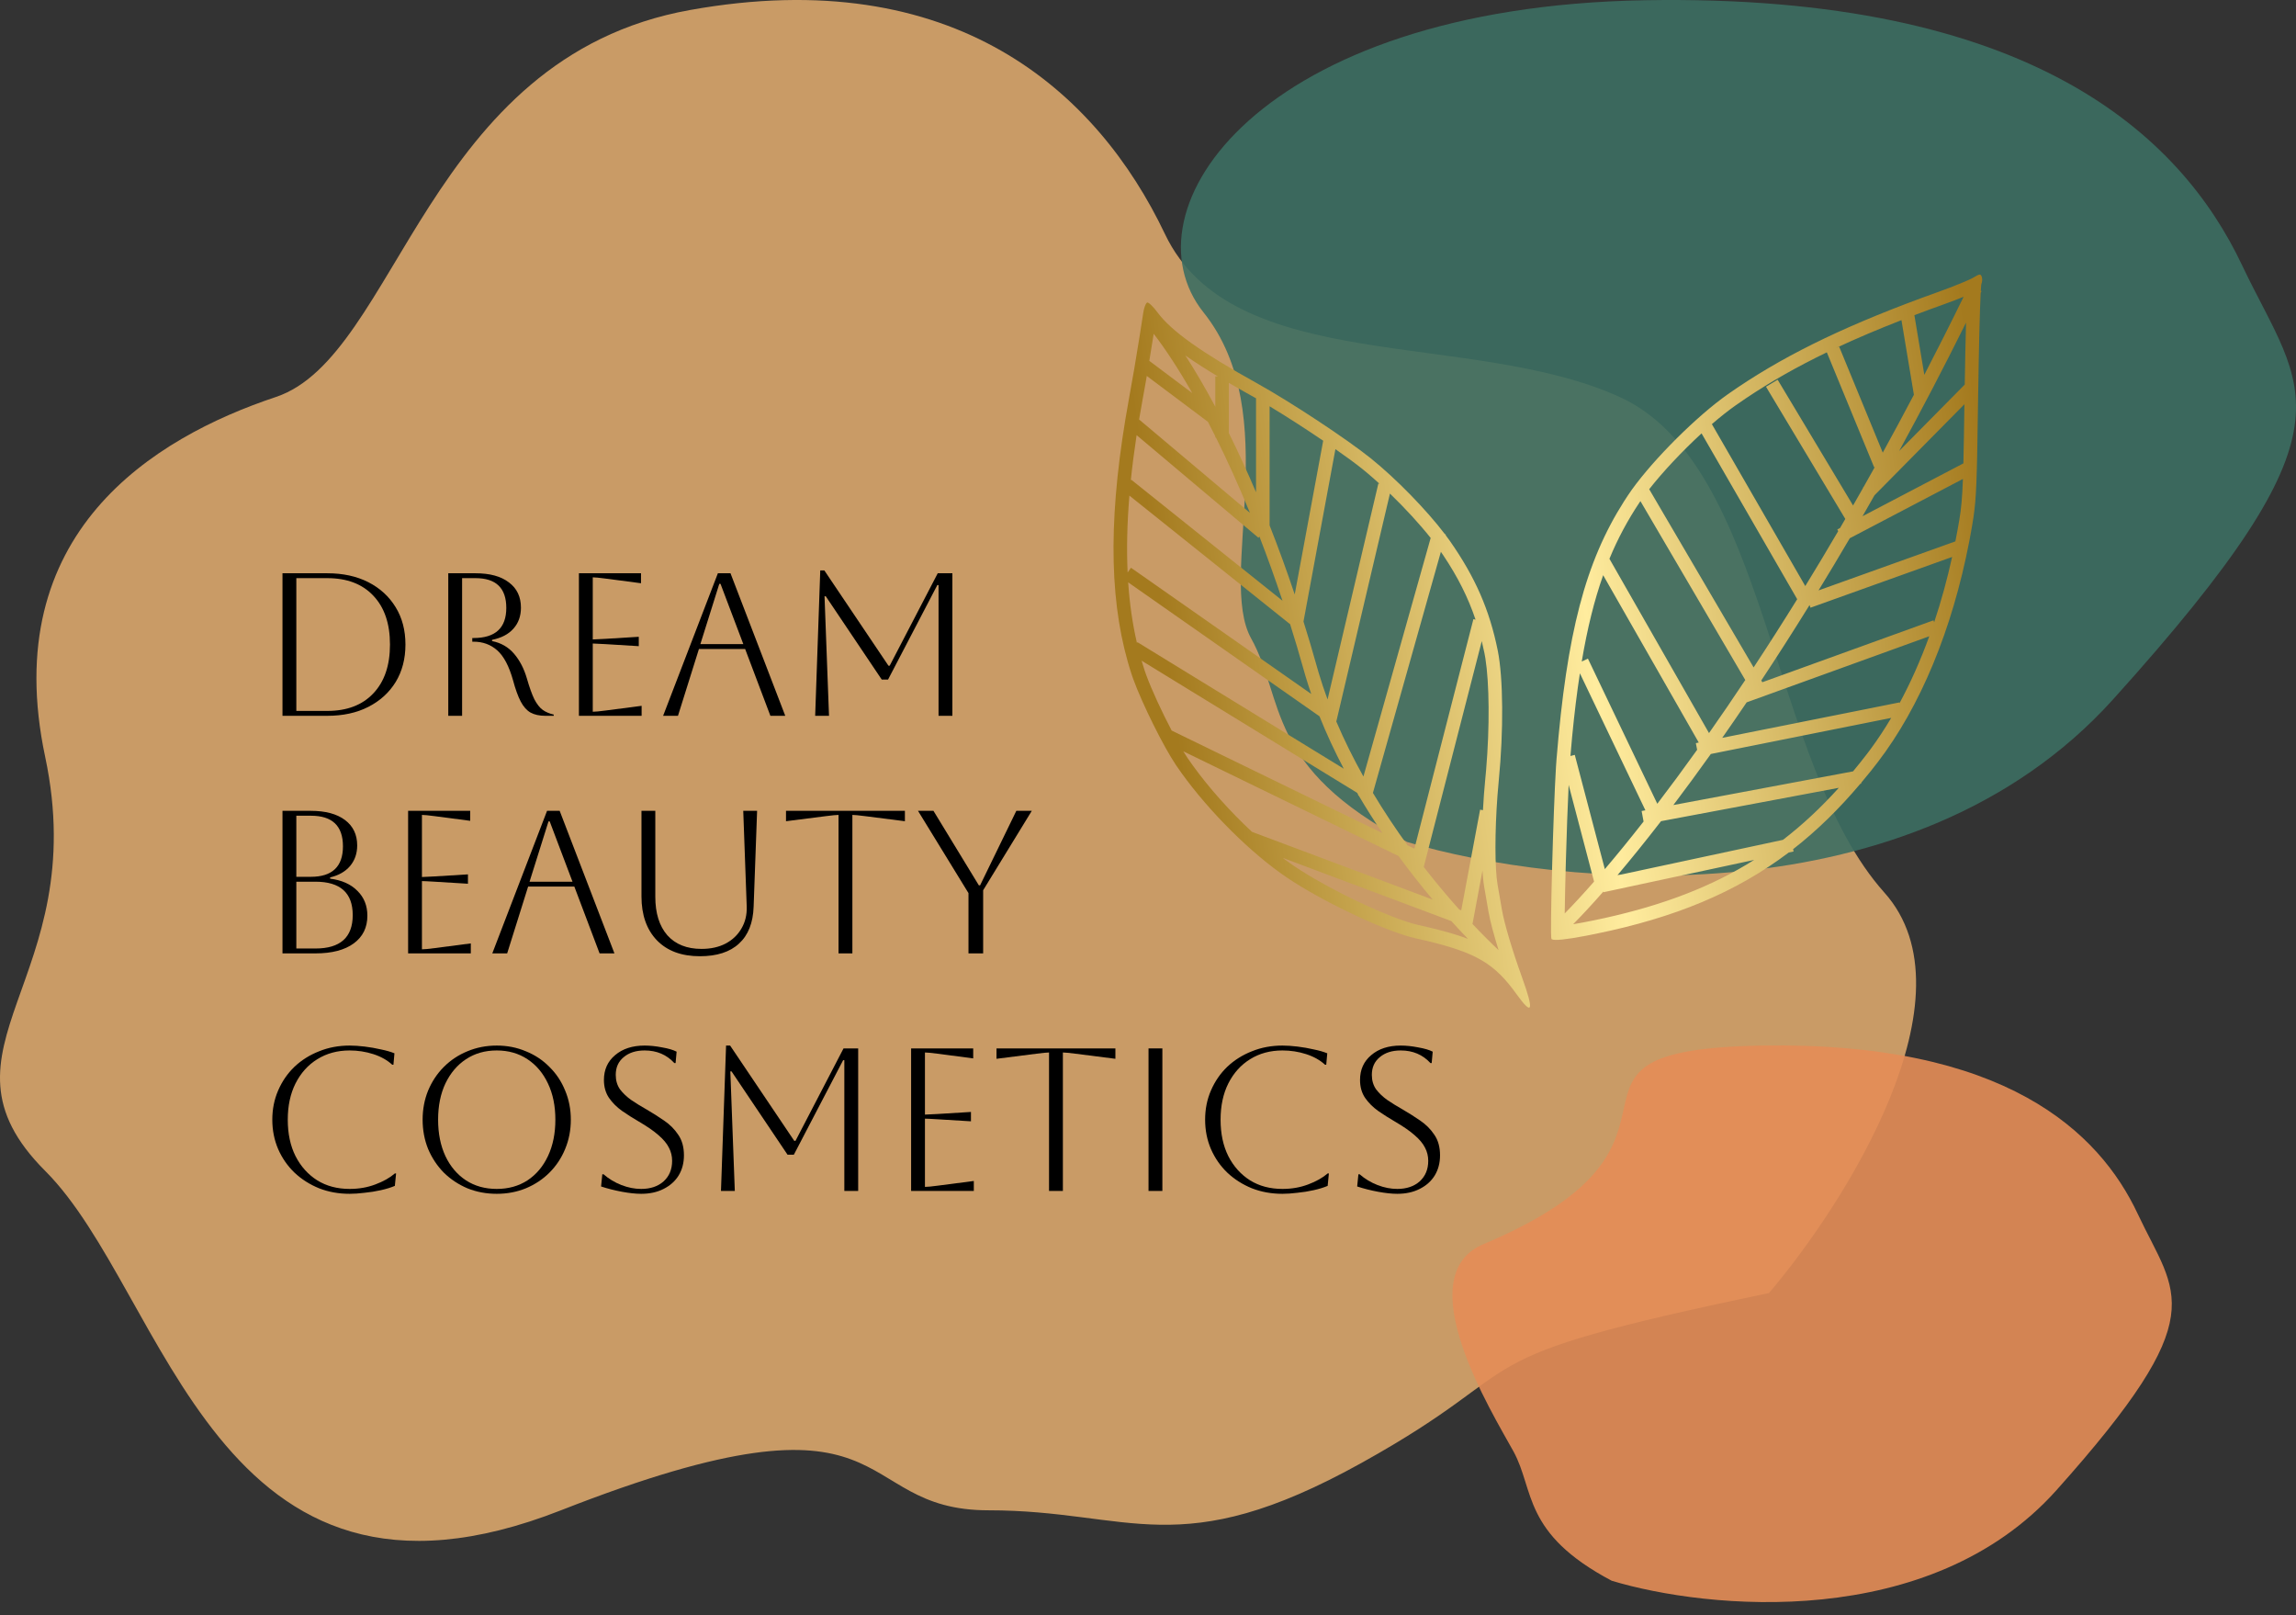 <svg width="155" height="109" viewBox="0 0 155 109" fill="none" xmlns="http://www.w3.org/2000/svg">
<rect x="0" y="0" width="155" height="109" fill="#333333" stroke="none"/>
<path opacity="0.9" d="M127.21 60.238C133.441 67.202 124.613 81.16 119.421 87.269C97.429 91.851 104.302 91.851 91.931 98.723C79.561 105.596 76.354 101.93 66.733 101.93C57.111 101.93 61.235 92.767 37.869 101.93C14.503 111.094 11.296 87.269 3.049 79.022C-5.198 70.776 6.256 66.194 3.049 51.075C-0.158 35.956 10.379 29.541 18.626 26.792C26.873 24.043 28.706 3.884 46.574 0.677C64.442 -2.53 74.063 6.175 78.645 15.796C83.226 25.418 99.262 22.211 109.341 26.792C119.421 31.374 119.421 51.533 127.21 60.238Z" fill="#D9A76C"/>
<path opacity="0.9" d="M142.647 47.206C129.086 62.234 105.231 59.882 94.999 56.827C85.378 51.788 86.752 47.206 84.461 43.083C82.171 38.959 86.752 27.963 81.254 21.091C75.756 14.219 84.919 0.474 111.034 0.016C137.15 -0.442 147.229 9.179 151.352 17.884C155.476 26.589 159.599 28.422 142.647 47.206Z" fill="#3C6E62"/>
<path opacity="0.9" d="M138.832 100.569C130.286 110.123 115.255 108.628 108.808 106.686C102.745 103.482 103.611 100.569 102.168 97.948C100.724 95.326 95.023 86.121 100.147 83.966C116.891 76.924 102.456 70.858 118.912 70.566C135.368 70.275 141.719 76.392 144.317 81.927C146.915 87.461 149.514 88.626 138.832 100.569Z" fill="#E48D57"/>
<path d="M77.444 20.418C77.535 20.388 77.85 20.688 78.142 21.084C79.068 22.337 81.083 23.772 84.872 25.875C87.115 27.12 90.922 29.63 92.542 30.934C94.256 32.313 96.303 34.417 97.543 36.049L97.604 36.067L97.591 36.113C97.695 36.252 97.795 36.387 97.887 36.518C99.596 38.962 100.559 41.167 101.111 43.904C101.483 45.748 101.511 49.32 101.179 52.686L101.092 53.698C100.913 56.089 100.908 58.612 101.098 59.699C101.178 60.163 101.31 60.921 101.39 61.384C101.555 62.335 102.086 64.122 102.751 65.965C103.579 68.258 103.461 68.602 102.368 67.081C100.912 65.053 99.69 64.302 96.278 63.49L95.566 63.327C93.707 62.913 89.821 61.107 87.345 59.532L86.87 59.22C84.458 57.589 81.66 54.805 79.768 52.179L79.402 51.656C78.543 50.39 77.119 47.515 76.511 45.848L76.401 45.532C74.919 41.042 74.778 35.547 75.973 28.299L76.23 26.826C76.468 25.528 76.683 24.271 76.925 22.746L77.179 21.12C77.227 20.809 77.324 20.528 77.409 20.442L77.444 20.418ZM99.446 62.142L99.405 62.358C100.038 63.03 100.633 63.622 101.168 64.125C100.843 63.085 100.596 62.165 100.488 61.541L100.196 59.856L100.154 59.577C100.123 59.337 100.099 59.059 100.081 58.75L99.446 62.142ZM133.216 18.736C133.641 18.479 133.706 18.472 133.785 18.678C133.834 18.805 133.823 19.025 133.76 19.166L133.749 19.23C133.739 19.304 133.73 19.438 133.719 19.623L133.77 19.648C133.751 19.688 133.731 19.727 133.712 19.766C133.655 20.918 133.587 23.586 133.544 26.606L133.478 30.679C133.413 33.79 133.331 34.398 133.05 35.956L132.943 36.534C131.796 42.484 129.638 47.695 126.763 51.441L126.294 52.042C126.079 52.312 125.86 52.574 125.642 52.833L125.653 52.886L125.587 52.898C124.149 54.6 122.658 56.06 121.05 57.311L121.083 57.466L120.755 57.536C117.192 60.229 113.061 61.933 107.735 63.021L107.069 63.154C105.716 63.412 104.939 63.492 104.765 63.393L104.735 63.366C104.627 63.187 104.86 54.677 105.043 51.742L105.079 51.233C105.774 42.733 107.023 37.937 109.646 33.82L109.905 33.424C111.216 31.453 114.048 28.55 116.231 26.908L116.659 26.597C120.122 24.168 124.103 22.187 129.733 20.107L130.882 19.69C131.902 19.324 132.953 18.895 133.216 18.736ZM86.599 57.898C86.864 58.098 87.126 58.287 87.383 58.461L87.84 58.76C88.952 59.468 90.377 60.235 91.774 60.894C93.386 61.655 94.878 62.234 95.764 62.432L96.486 62.597C97.502 62.839 98.358 63.081 99.1 63.364C98.74 62.991 98.365 62.591 97.981 62.166L86.599 57.898ZM108.255 60.215L108.244 60.168C107.472 61.046 106.788 61.783 106.202 62.375C106.577 62.313 107.026 62.231 107.551 62.124L108.326 61.959C112.299 61.081 115.562 59.833 118.421 58.036L108.255 60.215ZM105.897 52.971C105.83 54.378 105.761 56.294 105.71 58.108C105.672 59.433 105.644 60.694 105.631 61.648C106.201 61.068 106.866 60.352 107.614 59.498L105.897 52.971ZM96.233 58.049L96.114 58.51C96.928 59.558 97.739 60.522 98.512 61.386L98.646 61.437L99.92 54.643L100.112 54.679C100.149 53.975 100.201 53.268 100.267 52.596L100.325 51.969C100.572 49.043 100.543 46.108 100.275 44.426L100.214 44.085C100.158 43.808 100.097 43.537 100.032 43.271L96.233 58.049ZM79.883 50.705C79.981 50.866 80.074 51.014 80.161 51.142L80.516 51.648C81.621 53.182 83.05 54.773 84.517 56.139L96.717 60.713C95.959 59.811 95.182 58.827 94.413 57.774L79.883 50.705ZM112.134 55.421C111.066 56.801 110.078 58.02 109.183 59.078L120.366 56.681C121.692 55.662 122.936 54.499 124.135 53.17L112.134 55.421ZM106.656 45.441C106.456 46.744 106.282 48.163 106.133 49.72L106.018 51.023L106.311 50.946L108.34 58.656C109.137 57.72 110.013 56.649 110.956 55.444L110.824 54.735L111.078 54.687L106.656 45.441ZM92.692 53.483L92.683 53.512C93.427 54.756 94.218 55.941 95.021 57.051L95.484 57.276L99.468 41.784L99.613 41.821C99.112 40.328 98.417 38.946 97.436 37.481L97.272 37.242L92.692 53.483ZM77.068 44.589C77.133 44.81 77.2 45.029 77.271 45.245L77.376 45.546C77.745 46.553 78.434 48.042 79.097 49.304L93.328 56.228C92.779 55.416 92.242 54.572 91.728 53.699L91.682 53.686L91.694 53.641C91.668 53.596 91.643 53.551 91.617 53.507L77.068 44.589ZM115.497 50.886C114.618 52.119 113.772 53.268 112.967 54.333L125.097 52.059C125.412 51.679 125.726 51.288 126.036 50.884L126.302 50.53C126.78 49.881 127.237 49.185 127.673 48.451L115.497 50.886ZM108.228 38.82C107.631 40.499 107.16 42.397 106.781 44.648L107.198 44.45L111.882 54.246C112.734 53.131 113.633 51.916 114.572 50.603L114.484 50.154L114.681 50.114L108.228 38.82ZM90.278 48.418L90.212 48.695C90.755 49.971 91.375 51.212 92.043 52.406L96.583 36.307C95.841 35.37 94.85 34.294 93.833 33.311L90.278 48.418ZM76.162 39.303C76.261 40.765 76.458 42.122 76.753 43.392L76.786 43.34L90.716 51.88C90.115 50.736 89.561 49.555 89.077 48.343L76.162 39.303ZM117.915 47.402C117.355 48.231 116.805 49.029 116.266 49.797L128.228 47.406L128.237 47.452C128.984 46.068 129.656 44.557 130.243 42.942L117.915 47.402ZM110.667 33.931C109.884 35.109 109.217 36.34 108.651 37.713L115.373 49.475C116.165 48.349 116.982 47.154 117.821 45.894L110.743 33.82L110.667 33.931ZM87.997 41.948C88.307 42.936 88.61 43.948 88.899 44.982L89.021 45.406C89.201 46.011 89.403 46.611 89.622 47.206L93.052 32.631L93.127 32.648C92.852 32.398 92.581 32.157 92.315 31.934L91.968 31.648C91.515 31.284 90.879 30.82 90.152 30.312L87.997 41.948ZM76.245 33.448C76.09 35.315 76.05 37.038 76.125 38.639L76.351 38.317L88.519 46.834C88.386 46.446 88.259 46.056 88.142 45.664L88.017 45.229C87.721 44.171 87.412 43.136 87.094 42.128L76.245 33.448ZM122.223 41.014L122.16 40.836C121.046 42.634 119.958 44.331 118.902 45.925L118.972 46.044L130.527 41.866L130.574 41.994C131.043 40.594 131.447 39.121 131.785 37.589L122.223 41.014ZM114.87 29.249C113.575 30.439 112.268 31.826 111.335 33.017L118.385 45.043C119.341 43.593 120.323 42.058 121.327 40.44L114.87 29.249ZM76.731 29.367C76.57 30.425 76.44 31.441 76.339 32.42L76.374 32.378L86.579 40.542C86.076 39.034 85.556 37.589 85.022 36.214L84.956 36.293L76.731 29.367ZM85.709 35.459C86.291 36.935 86.86 38.492 87.405 40.12L89.327 29.744C88.154 28.949 86.849 28.107 85.709 27.42V35.459ZM124.876 36.327C124.166 37.539 123.462 38.712 122.768 39.846L132.004 36.538C132.052 36.291 132.103 36.043 132.148 35.793L132.268 35.11C132.399 34.32 132.465 33.669 132.514 32.324L124.876 36.327ZM123.327 23.78C121.288 24.764 119.51 25.778 117.868 26.879L117.185 27.348C116.685 27.699 116.134 28.135 115.567 28.625L121.872 39.553C122.603 38.361 123.346 37.125 124.095 35.846L124.036 35.732L124.219 35.636C124.337 35.433 124.455 35.228 124.574 35.023L119.22 26.099L120.006 25.628L125.098 34.115C125.323 33.724 125.547 33.328 125.773 32.929L125.761 32.917L125.806 32.871C126.059 32.423 126.313 31.972 126.568 31.515L126.52 31.535L123.327 23.78ZM126.544 33.428C126.274 33.904 126.005 34.375 125.737 34.84L132.546 31.273C132.57 30.29 132.591 29.012 132.616 27.282L126.544 33.428ZM77.365 25.687L77.131 26.991C77.049 27.437 76.973 27.877 76.9 28.311L84.381 34.61C83.625 32.77 82.853 31.07 82.086 29.528H82.044V29.444C81.878 29.111 81.712 28.786 81.546 28.468L77.418 25.372C77.4 25.477 77.383 25.582 77.365 25.687ZM82.96 29.229C83.573 30.465 84.187 31.799 84.793 33.22V26.881L84.427 26.676C83.908 26.388 83.421 26.108 82.96 25.84V29.229ZM128.365 21.606C126.761 22.232 125.302 22.851 123.956 23.481L124.16 23.398L127.103 30.547C127.8 29.281 128.501 27.979 129.205 26.642L128.365 21.606ZM132.725 21.775C131.213 24.821 129.703 27.708 128.211 30.435L132.638 25.954L132.677 23.777C132.692 23.047 132.709 22.372 132.725 21.775ZM80.026 23.994C80.68 25.009 81.358 26.164 82.044 27.449V25.405H82.218C81.384 24.904 80.656 24.437 80.026 23.994ZM77.885 22.526C77.782 23.178 77.684 23.78 77.589 24.354L80.492 26.531C79.579 24.931 78.697 23.586 77.885 22.526ZM131.967 20.264L131.19 20.552C130.517 20.793 129.866 21.032 129.238 21.27L129.909 25.296C130.791 23.595 131.677 21.84 132.562 20.029C132.376 20.104 132.175 20.184 131.967 20.264Z" fill="url(#paint0_linear_326_84)"/>
<path d="M91.621 80.075L91.704 79.251H91.786C92.143 79.562 92.546 79.805 92.995 79.979C93.444 80.153 93.889 80.24 94.329 80.24C94.952 80.24 95.456 80.071 95.84 79.732C96.225 79.383 96.418 78.921 96.418 78.344C96.418 78.023 96.344 77.725 96.198 77.45C96.06 77.175 95.827 76.896 95.497 76.612C95.176 76.328 94.732 76.021 94.164 75.691C93.77 75.462 93.394 75.224 93.037 74.976C92.679 74.72 92.386 74.427 92.157 74.097C91.928 73.758 91.814 73.355 91.814 72.887C91.814 72.191 92.066 71.632 92.569 71.211C93.073 70.78 93.738 70.565 94.562 70.565C94.929 70.565 95.323 70.606 95.744 70.689C96.166 70.762 96.491 70.858 96.72 70.977L96.651 71.747H96.569C96.046 71.179 95.378 70.895 94.562 70.895C93.976 70.895 93.504 71.046 93.147 71.348C92.789 71.641 92.611 72.04 92.611 72.544C92.611 72.919 92.707 73.245 92.899 73.52C93.101 73.785 93.357 74.028 93.669 74.248C93.98 74.459 94.315 74.665 94.672 74.866C95.084 75.105 95.483 75.357 95.868 75.622C96.262 75.888 96.582 76.209 96.83 76.584C97.086 76.951 97.215 77.413 97.215 77.972C97.215 78.486 97.096 78.939 96.857 79.333C96.619 79.718 96.28 80.02 95.84 80.24C95.41 80.46 94.906 80.57 94.329 80.57C93.962 80.57 93.531 80.524 93.037 80.433C92.542 80.341 92.07 80.222 91.621 80.075Z" fill="black"/>
<path d="M89.711 79.196L89.629 80.034C89.372 80.144 89.061 80.24 88.694 80.323C88.328 80.405 87.957 80.465 87.581 80.501C87.206 80.547 86.871 80.57 86.578 80.57C85.836 80.57 85.149 80.446 84.516 80.199C83.884 79.942 83.33 79.59 82.853 79.141C82.386 78.692 82.02 78.165 81.754 77.56C81.488 76.946 81.356 76.282 81.356 75.567C81.356 74.853 81.488 74.193 81.754 73.588C82.02 72.974 82.386 72.443 82.853 71.994C83.33 71.545 83.884 71.197 84.516 70.95C85.149 70.693 85.836 70.565 86.578 70.565C86.88 70.565 87.219 70.588 87.595 70.633C87.971 70.679 88.337 70.743 88.694 70.826C89.052 70.899 89.354 70.986 89.602 71.087L89.533 71.857H89.45C89.111 71.545 88.685 71.307 88.172 71.142C87.659 70.977 87.128 70.895 86.578 70.895C85.753 70.895 85.025 71.092 84.393 71.486C83.77 71.87 83.279 72.416 82.922 73.121C82.574 73.817 82.4 74.633 82.4 75.567C82.4 76.511 82.574 77.331 82.922 78.027C83.279 78.724 83.77 79.269 84.393 79.663C85.016 80.048 85.744 80.24 86.578 80.24C87.201 80.24 87.778 80.139 88.31 79.938C88.85 79.736 89.29 79.489 89.629 79.196H89.711Z" fill="black"/>
<path d="M77.535 80.377V70.757H78.47V80.377H77.535Z" fill="black"/>
<path d="M70.819 80.377V71.032C70.682 71.032 70.398 71.06 69.967 71.115L67.273 71.458V70.757H75.299V71.458L72.606 71.115C72.175 71.06 71.891 71.032 71.754 71.032V80.377H70.819Z" fill="black"/>
<path d="M61.508 80.377V70.757H65.7V71.431L63.294 71.115C62.873 71.06 62.589 71.032 62.442 71.032V75.224C62.562 75.224 62.846 75.21 63.294 75.183L65.548 75.045V75.677L63.294 75.54C62.846 75.512 62.562 75.499 62.442 75.499V80.103C62.607 80.103 62.896 80.075 63.308 80.02L65.741 79.704V80.377H61.508Z" fill="black"/>
<path d="M57.935 70.757V80.377H57V71.554H56.918L53.592 77.931H53.166L49.386 72.31H49.304L49.606 80.377H48.672L49.016 70.565H49.29L53.62 76.997H53.702L56.945 70.757H57.935Z" fill="black"/>
<path d="M40.578 80.075L40.661 79.251H40.743C41.1 79.562 41.504 79.805 41.953 79.979C42.401 80.153 42.846 80.24 43.286 80.24C43.909 80.24 44.413 80.071 44.797 79.732C45.182 79.383 45.374 78.921 45.374 78.344C45.374 78.023 45.301 77.725 45.155 77.45C45.017 77.175 44.784 76.896 44.454 76.612C44.133 76.328 43.689 76.021 43.121 75.691C42.727 75.462 42.351 75.224 41.994 74.976C41.636 74.72 41.343 74.427 41.114 74.097C40.885 73.758 40.77 73.355 40.77 72.887C40.77 72.191 41.023 71.632 41.526 71.211C42.03 70.78 42.695 70.565 43.519 70.565C43.886 70.565 44.28 70.606 44.701 70.689C45.123 70.762 45.448 70.858 45.677 70.977L45.608 71.747H45.526C45.004 71.179 44.335 70.895 43.519 70.895C42.933 70.895 42.461 71.046 42.104 71.348C41.746 71.641 41.568 72.04 41.568 72.544C41.568 72.919 41.664 73.245 41.856 73.52C42.058 73.785 42.314 74.028 42.626 74.248C42.937 74.459 43.272 74.665 43.629 74.866C44.041 75.105 44.44 75.357 44.825 75.622C45.219 75.888 45.539 76.209 45.787 76.584C46.043 76.951 46.172 77.413 46.172 77.972C46.172 78.486 46.053 78.939 45.814 79.333C45.576 79.718 45.237 80.02 44.797 80.24C44.367 80.46 43.863 80.57 43.286 80.57C42.919 80.57 42.488 80.524 41.994 80.433C41.499 80.341 41.027 80.222 40.578 80.075Z" fill="black"/>
<path d="M28.531 75.567C28.531 74.862 28.655 74.207 28.902 73.602C29.159 72.988 29.512 72.457 29.961 72.008C30.419 71.55 30.95 71.197 31.555 70.95C32.169 70.693 32.828 70.565 33.534 70.565C34.239 70.565 34.894 70.693 35.499 70.95C36.113 71.197 36.644 71.55 37.093 72.008C37.551 72.457 37.904 72.988 38.152 73.602C38.408 74.207 38.536 74.862 38.536 75.567C38.536 76.273 38.408 76.933 38.152 77.546C37.904 78.151 37.551 78.683 37.093 79.141C36.644 79.59 36.113 79.942 35.499 80.199C34.894 80.446 34.239 80.57 33.534 80.57C32.828 80.57 32.169 80.446 31.555 80.199C30.95 79.942 30.419 79.59 29.961 79.141C29.512 78.683 29.159 78.151 28.902 77.546C28.655 76.933 28.531 76.273 28.531 75.567ZM29.576 75.567C29.576 76.502 29.741 77.322 30.07 78.027C30.4 78.724 30.863 79.269 31.459 79.663C32.054 80.048 32.746 80.24 33.534 80.24C34.322 80.24 35.014 80.048 35.609 79.663C36.205 79.269 36.667 78.719 36.997 78.014C37.327 77.308 37.492 76.493 37.492 75.567C37.492 74.642 37.327 73.831 36.997 73.135C36.667 72.429 36.205 71.88 35.609 71.486C35.014 71.092 34.322 70.895 33.534 70.895C32.746 70.895 32.054 71.092 31.459 71.486C30.872 71.87 30.41 72.416 30.07 73.121C29.741 73.817 29.576 74.633 29.576 75.567Z" fill="black"/>
<path d="M26.739 79.196L26.656 80.034C26.4 80.144 26.088 80.24 25.722 80.323C25.355 80.405 24.984 80.465 24.608 80.501C24.233 80.547 23.898 80.57 23.605 80.57C22.863 80.57 22.176 80.446 21.544 80.199C20.912 79.942 20.357 79.59 19.881 79.141C19.414 78.692 19.047 78.165 18.781 77.56C18.516 76.946 18.383 76.282 18.383 75.567C18.383 74.853 18.516 74.193 18.781 73.588C19.047 72.974 19.414 72.443 19.881 71.994C20.357 71.545 20.912 71.197 21.544 70.95C22.176 70.693 22.863 70.565 23.605 70.565C23.908 70.565 24.247 70.588 24.622 70.633C24.998 70.679 25.364 70.743 25.722 70.826C26.079 70.899 26.381 70.986 26.629 71.087L26.56 71.857H26.478C26.139 71.545 25.713 71.307 25.2 71.142C24.686 70.977 24.155 70.895 23.605 70.895C22.781 70.895 22.052 71.092 21.42 71.486C20.797 71.87 20.307 72.416 19.95 73.121C19.601 73.817 19.427 74.633 19.427 75.567C19.427 76.511 19.601 77.331 19.95 78.027C20.307 78.724 20.797 79.269 21.42 79.663C22.043 80.048 22.771 80.24 23.605 80.24C24.228 80.24 24.805 80.139 25.337 79.938C25.878 79.736 26.317 79.489 26.656 79.196H26.739Z" fill="black"/>
<path d="M65.381 64.344V60.276L61.973 54.723H63.017L66.082 59.753H66.164L68.611 54.723H69.655L66.371 60.083V64.344H65.381Z" fill="black"/>
<path d="M56.608 64.344V54.998C56.471 54.998 56.187 55.026 55.756 55.081L53.062 55.424V54.723H61.089V55.424L58.395 55.081C57.964 55.026 57.68 54.998 57.543 54.998V64.344H56.608Z" fill="black"/>
<path d="M43.305 54.723H44.239V60.523C44.239 61.632 44.51 62.498 45.05 63.12C45.6 63.734 46.369 64.041 47.359 64.041C47.982 64.041 48.523 63.922 48.981 63.684C49.448 63.437 49.805 63.098 50.053 62.667C50.309 62.236 50.428 61.742 50.41 61.183L50.176 54.723H51.111L50.877 61.183C50.841 62.282 50.511 63.116 49.888 63.684C49.274 64.252 48.394 64.536 47.249 64.536C46.012 64.536 45.045 64.179 44.349 63.464C43.653 62.74 43.305 61.751 43.305 60.495V54.723Z" fill="black"/>
<path d="M33.234 64.344L36.931 54.723H37.783L41.48 64.344H40.477L38.773 59.836H35.653L34.238 64.344H33.234ZM37.028 55.438L35.749 59.506H38.649L37.11 55.438H37.028Z" fill="black"/>
<path d="M27.551 64.344V54.723H31.742V55.397L29.337 55.081C28.916 55.026 28.632 54.998 28.485 54.998V59.19C28.604 59.19 28.889 59.176 29.337 59.149L31.591 59.011V59.643L29.337 59.506C28.889 59.478 28.604 59.465 28.485 59.465V64.069C28.65 64.069 28.939 64.041 29.351 63.986L31.784 63.67V64.344H27.551Z" fill="black"/>
<path d="M19.07 64.344V54.723H20.981C21.97 54.723 22.74 54.929 23.29 55.342C23.839 55.754 24.114 56.327 24.114 57.06C24.114 57.6 23.954 58.063 23.633 58.448C23.312 58.823 22.863 59.08 22.286 59.217V59.3C23.074 59.401 23.688 59.675 24.128 60.124C24.577 60.564 24.801 61.123 24.801 61.801C24.801 62.598 24.494 63.221 23.881 63.67C23.267 64.119 22.405 64.344 21.297 64.344H19.07ZM20.994 55.053H20.005V59.176H20.981C22.428 59.176 23.152 58.489 23.152 57.115C23.152 55.74 22.433 55.053 20.994 55.053ZM21.297 59.506H20.005V64.014H21.297C22.973 64.014 23.812 63.263 23.812 61.76C23.812 60.257 22.973 59.506 21.297 59.506Z" fill="black"/>
<path d="M64.294 38.69V48.31H63.36V39.487H63.277L59.951 45.864H59.525L55.746 40.242H55.663L55.966 48.31H55.031L55.375 38.497H55.65L59.979 44.929H60.061L63.305 38.69H64.294Z" fill="black"/>
<path d="M44.766 48.31L48.463 38.69H49.315L53.012 48.31H52.008L50.304 43.802H47.184L45.769 48.31H44.766ZM48.559 39.404L47.281 43.472H50.181L48.641 39.404H48.559Z" fill="black"/>
<path d="M39.082 48.31V38.69H43.274V39.363L40.869 39.047C40.447 38.992 40.163 38.964 40.017 38.964V43.156C40.136 43.156 40.42 43.142 40.869 43.115L43.123 42.977V43.61L40.869 43.472C40.42 43.445 40.136 43.431 40.017 43.431V48.035C40.181 48.035 40.47 48.007 40.882 47.953L43.315 47.636V48.31H39.082Z" fill="black"/>
<path d="M30.262 38.69H32.103C33.075 38.69 33.826 38.896 34.357 39.308C34.898 39.711 35.168 40.279 35.168 41.012C35.168 41.58 34.999 42.052 34.66 42.428C34.33 42.803 33.849 43.055 33.217 43.184V43.266C33.821 43.385 34.316 43.669 34.701 44.118C35.086 44.567 35.374 45.121 35.567 45.781C35.741 46.386 35.91 46.858 36.075 47.197C36.249 47.526 36.437 47.765 36.639 47.911C36.849 48.058 37.097 48.163 37.381 48.227V48.31H36.817C36.414 48.31 36.08 48.236 35.814 48.09C35.557 47.943 35.338 47.696 35.154 47.348C34.971 47 34.797 46.519 34.632 45.905C34.366 44.961 34.014 44.292 33.574 43.898C33.134 43.504 32.598 43.307 31.966 43.307H31.883V43.06H31.966C33.441 43.06 34.179 42.382 34.179 41.026C34.179 39.688 33.487 39.019 32.103 39.019H31.196V48.31H30.262V38.69Z" fill="black"/>
<path d="M19.07 48.31V38.69H22.094C23.157 38.69 24.082 38.891 24.87 39.294C25.658 39.697 26.272 40.261 26.712 40.985C27.151 41.699 27.371 42.538 27.371 43.5C27.371 44.462 27.151 45.305 26.712 46.028C26.272 46.743 25.658 47.302 24.87 47.705C24.082 48.108 23.157 48.31 22.094 48.31H19.07ZM22.094 39.019H20.005V47.98H22.094C23.422 47.98 24.458 47.586 25.2 46.798C25.951 46.01 26.327 44.911 26.327 43.5C26.327 42.089 25.951 40.989 25.2 40.201C24.458 39.413 23.422 39.019 22.094 39.019Z" fill="black"/>
<defs>
<linearGradient id="paint0_linear_326_84" x1="137.023" y1="55.185" x2="81.128" y2="62.516" gradientUnits="userSpaceOnUse">
<stop stop-color="#A47A1E"/>
<stop offset="0.495" stop-color="#FFEC9E"/>
<stop offset="1" stop-color="#A47A1E"/>
</linearGradient>
</defs>
</svg>
